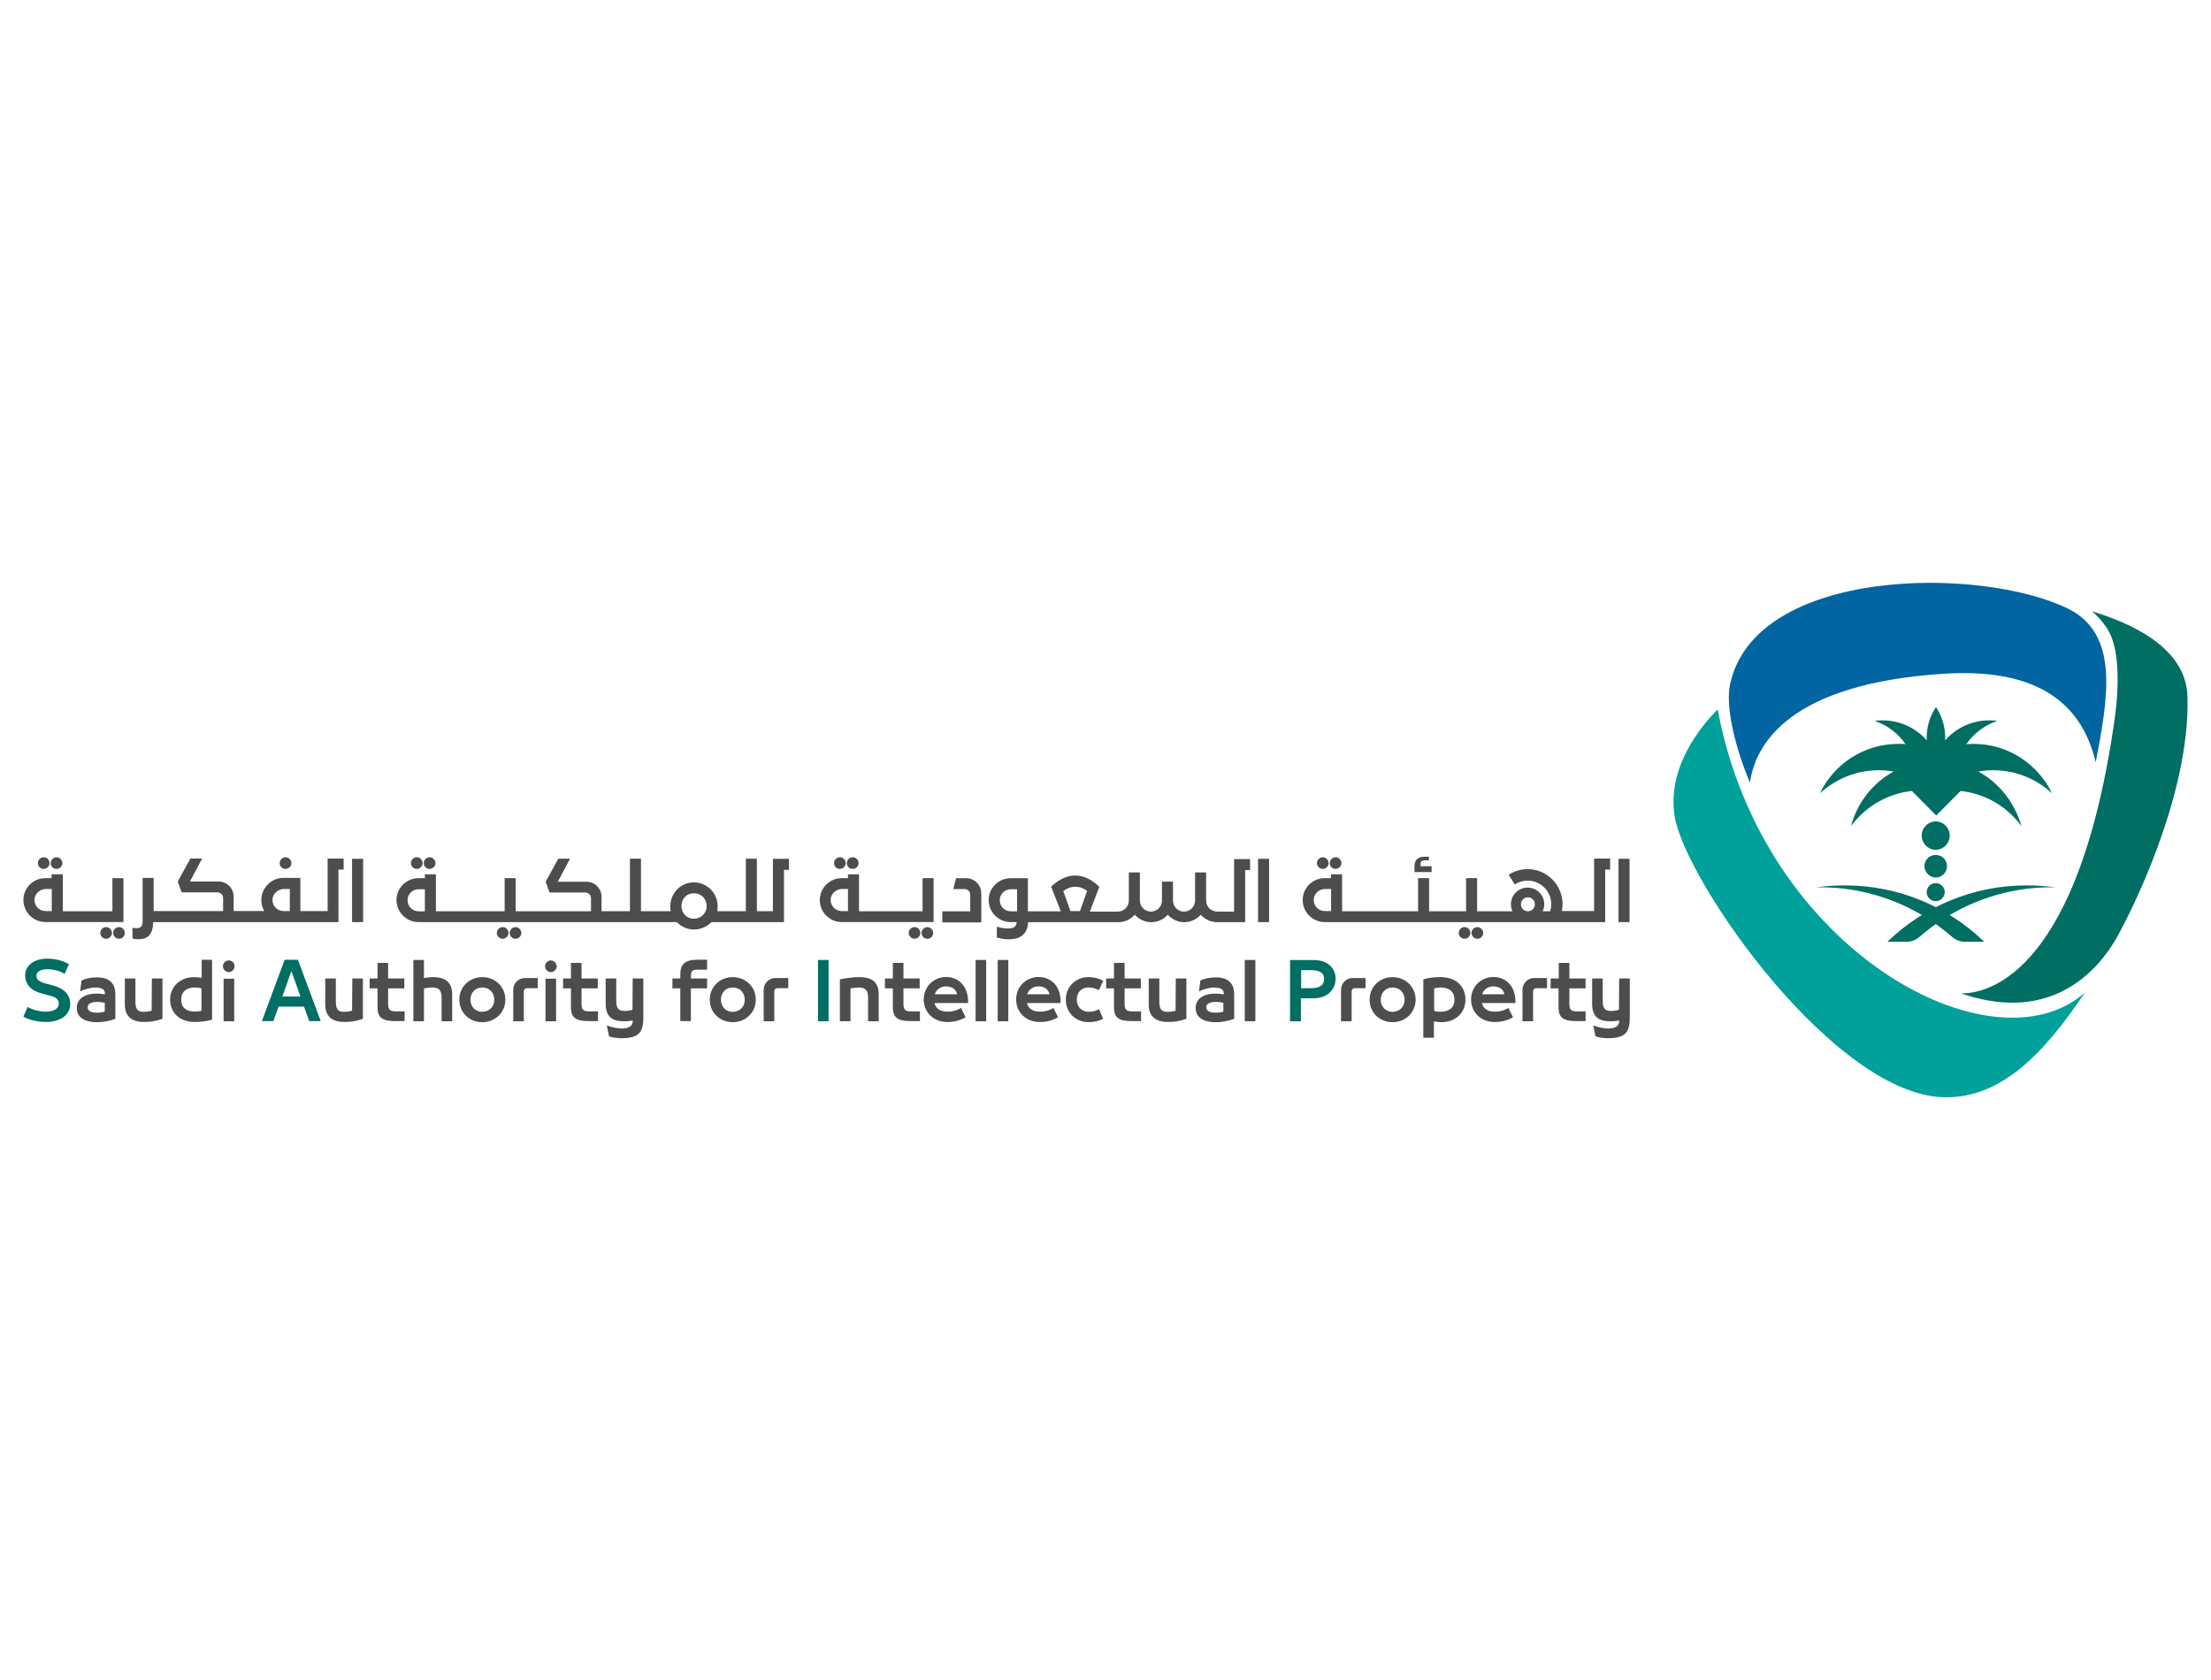 <?xml version="1.0" encoding="UTF-8"?>
<svg id="Layer_1" data-name="Layer 1" xmlns="http://www.w3.org/2000/svg" viewBox="0 0 540.9 411.1">
  <defs>
    <style>
      .cls-1 {
        fill: #00a19b;
      }

      .cls-2 {
        fill: #4d4d4f;
      }

      .cls-3 {
        fill: #006e63;
      }

      .cls-4 {
        fill: #0065a1;
      }
    </style>
  </defs>
  <path class="cls-2" d="M86.13,225.64h2.7v-15.5h-2.7v15.5ZM189.09,210.14h3.92v2.7h-1.21v12.79h-17.76c-1.05,1.1-2.59,1.82-4.25,1.82s-3.14-.72-4.19-1.82h-63.2c-2.98,0-5.4-2.43-5.4-5.4s2.43-5.35,5.4-5.35h1.54v-.94h2.7v9.04h16.82v-8.11h2.7v8.11h18.42v-3.2c0-.77-.61-1.38-1.38-1.38h-8.77l-.94-2.65,3.09-5.63h2.87l-2.98,5.63h7c2.04,0,3.69,1.65,3.69,3.69v3.53h6.95v-12.85h2.7v12.85h7.28c-.11-.39-.11-.77-.11-1.21,0-3.25,2.59-5.85,5.74-5.85s5.85,2.54,5.85,5.85c0,.44-.06.83-.11,1.21h7v-12.85h2.7v12.85h3.92v-12.85h0ZM103.94,217.59h-1.54c-1.49,0-2.7,1.21-2.7,2.7s1.21,2.7,2.7,2.7h1.54v-5.4ZM172.88,221.72c0-1.82-1.32-3.14-3.14-3.14s-3.03,1.38-3.03,3.14,1.32,3.09,3.03,3.09,3.14-1.32,3.14-3.09ZM200.56,220.23c0-2.98,2.43-5.35,5.35-5.35h1.54v-.94h2.7v9.04h15.55v-8.11h2.7v10.75h-22.45c-3.03,0-5.4-2.43-5.4-5.4ZM203.21,220.23c0,1.49,1.21,2.7,2.7,2.7h1.54v-5.4h-1.54c-1.49.06-2.7,1.27-2.7,2.7ZM307.77,225.64h2.7v-15.5h-2.7v15.5ZM350.18,211.96h-2.65v-.5c0-.61.28-.94,1.05-.94h.99v-.88h-1.1c-1.49,0-2.43.66-2.43,2.37v1.38h4.19v-1.43h-.06ZM318.69,220.23c0-2.98,2.43-5.35,5.4-5.35h1.54v-.94h2.7v9.04h18.59v-8.11h2.7v8.11h9.04v-8.11h2.7v8.11h8.66c-.22-.5-.39-1.1-.39-1.71,0-2.26,1.82-4.08,4.08-4.08s4.08,1.82,4.08,4.08c0,.61-.17,1.16-.39,1.71h1.82c.17-.55.28-1.1.28-1.71,0-3.2-2.59-5.79-5.79-5.79-1.16,0-2.21.33-3.14.94l-1.49-2.37c1.32-.88,2.92-1.38,4.63-1.38,4.74,0,8.55,3.86,8.55,8.55,0,.61-.06,1.16-.17,1.71h7.89v-12.85h3.92v2.7h-1.21v12.85h-68.6c-2.98,0-5.4-2.43-5.4-5.4ZM372.08,221.28c0,.94.77,1.71,1.71,1.71s1.71-.77,1.71-1.71-.77-1.71-1.71-1.71-1.71.77-1.71,1.71ZM321.39,220.23c0,1.49,1.21,2.7,2.7,2.7h1.54v-5.4h-1.54c-1.54.06-2.7,1.27-2.7,2.7ZM395.95,210.14v15.5h2.7v-15.5h-2.7ZM24.53,228.29c0,.77.66,1.43,1.43,1.43s1.43-.66,1.43-1.43-.66-1.43-1.43-1.43c-.83,0-1.43.66-1.43,1.43ZM29.11,226.85c-.77,0-1.43.66-1.43,1.43s.66,1.43,1.43,1.43,1.43-.66,1.43-1.43-.66-1.43-1.43-1.43ZM69.86,212.62c.77,0,1.43-.66,1.43-1.43s-.66-1.43-1.43-1.43-1.43.66-1.43,1.43c0,.83.61,1.43,1.43,1.43ZM122.97,226.85c-.77,0-1.43.66-1.43,1.43s.66,1.43,1.43,1.43,1.43-.66,1.43-1.43-.66-1.43-1.43-1.43ZM127.55,228.29c0-.77-.66-1.43-1.43-1.43s-1.43.66-1.43,1.43.66,1.43,1.43,1.43,1.43-.66,1.43-1.43ZM323.6,212.62c.77,0,1.43-.66,1.43-1.43s-.66-1.43-1.43-1.43-1.43.66-1.43,1.43c.06.83.66,1.43,1.43,1.43ZM326.74,212.62c.77,0,1.43-.66,1.43-1.43s-.66-1.43-1.43-1.43-1.43.66-1.43,1.43c0,.83.66,1.43,1.43,1.43ZM223.73,226.85c-.77,0-1.43.66-1.43,1.43s.66,1.43,1.43,1.43,1.43-.66,1.43-1.43-.61-1.43-1.43-1.43ZM228.3,228.29c0-.77-.66-1.43-1.43-1.43s-1.43.66-1.43,1.43.66,1.43,1.43,1.43,1.43-.66,1.43-1.43ZM358.29,226.85c-.77,0-1.43.66-1.43,1.43s.66,1.43,1.43,1.43,1.43-.66,1.43-1.43c0-.77-.66-1.43-1.43-1.43ZM360,228.29c0,.77.66,1.43,1.43,1.43s1.43-.66,1.43-1.43-.66-1.43-1.43-1.43c-.83,0-1.43.66-1.43,1.43ZM205.47,212.62c.77,0,1.43-.66,1.43-1.43s-.66-1.43-1.43-1.43-1.43.66-1.43,1.43c0,.83.66,1.43,1.43,1.43ZM208.61,212.62c.77,0,1.43-.66,1.43-1.43s-.66-1.43-1.43-1.43-1.43.66-1.43,1.43c0,.83.61,1.43,1.43,1.43ZM240.05,218.58c0-2.04-1.65-3.69-3.69-3.69h-2.48l-.66,2.65h2.76c.77,0,1.38.61,1.38,1.38v4.08h-6.84v2.7h9.54v-7.11h0ZM101.96,212.62c.77,0,1.43-.66,1.43-1.43s-.66-1.43-1.43-1.43-1.43.66-1.43,1.43c0,.83.66,1.43,1.43,1.43ZM105.1,212.62c.77,0,1.43-.66,1.43-1.43s-.66-1.43-1.43-1.43-1.43.66-1.43,1.43c0,.83.61,1.43,1.43,1.43ZM10.69,212.62c.77,0,1.43-.66,1.43-1.43s-.66-1.43-1.43-1.43-1.43.66-1.43,1.43c0,.83.66,1.43,1.43,1.43ZM13.83,212.62c.77,0,1.43-.66,1.43-1.43s-.66-1.43-1.43-1.43-1.43.66-1.43,1.43c0,.83.61,1.43,1.43,1.43ZM5.72,220.23c0-2.98,2.43-5.35,5.35-5.35h1.54v-.94h2.76v9.04h12.13v-8.11h2.7v10.75H11.13c-2.98,0-5.4-2.43-5.4-5.4ZM8.43,220.23c0,1.49,1.21,2.7,2.7,2.7h1.54v-5.4h-1.54c-1.49.06-2.7,1.27-2.7,2.7ZM33.79,229.83c-.5,0-1.05-.06-1.38-.17v-2.65c.39.11.72.11,1.05.11,1.05,0,1.43-.55,1.43-1.88v-10.42h2.7v8.11h16.99v-3.2c0-.77-.61-1.38-1.38-1.38h-8.77l-.94-2.65,3.09-5.63h2.87l-2.98,5.63h7c2.04,0,3.69,1.65,3.69,3.69v3.53h7.5c-.5-.77-.72-1.71-.72-2.7,0-2.98,2.43-5.4,5.35-5.4h4.19v8.11h6.67v-12.85h3.92v2.7h-1.27v12.85h-45.33c-.06,2.92-1.16,4.19-3.69,4.19ZM66.66,220.23c0,1.49,1.21,2.7,2.7,2.7h1.54v-5.4h-1.54c-1.49.06-2.7,1.27-2.7,2.7ZM248.76,225.64h-1.49c-2.98,0-5.4-2.43-5.4-5.4s2.43-5.35,5.4-5.35h4.19v8.11h8.05l-2.37-6.07c1.82-1.6,3.64-2.7,5.9-2.7s4.14,1.1,5.9,2.76l-2.32,6.07h6.84c1.49,0,2.7-1.21,2.7-2.7v-6.89h2.7v6.89c0,1.49,1.21,2.7,2.7,2.7s2.7-1.21,2.7-2.7v-4.63h2.7v4.63c0,1.49,1.21,2.7,2.7,2.7s2.7-1.21,2.7-2.7v-6.89h2.7v6.89c0,1.49,1.21,2.7,2.7,2.7h4.14v-12.85h3.92v2.7h-1.21v12.74h-6.84c-1.6,0-3.03-.72-4.03-1.82-.99,1.1-2.43,1.82-4.03,1.82s-3.03-.72-4.03-1.82c-.99,1.1-2.43,1.82-4.03,1.82s-3.03-.72-4.03-1.82c-.99,1.1-2.43,1.82-4.03,1.82h-22.06c-.17,2.54-1.43,4.19-4.85,4.19-1.05,0-1.6-.11-2.81-.44v-2.65c.94.28,1.76.44,2.59.44,1.32,0,2.1-.22,2.26-1.54ZM260.12,218.03l1.76,4.91h2.32l1.76-4.96c-1.05-.72-1.82-.99-2.92-.99-1.1,0-1.93.33-2.92,1.05ZM248.82,222.99v-5.4h-1.54c-1.49,0-2.7,1.21-2.7,2.7s1.21,2.7,2.7,2.7h1.54Z"/>
  <path class="cls-2" d="M28.22,243.23v6.07c-1.32.5-2.98.83-4.52.83-2.59,0-4.91-.94-4.91-3.47,0-2.32,1.99-3.53,4.85-3.53.55,0,1.27.06,2.04.17v-.17c0-1.16-.99-1.49-2.43-1.49-1.05,0-2.65.44-3.64.94l.33-2.65c.83-.44,2.26-.77,3.69-.77,2.59-.06,4.58,1.05,4.58,4.08ZM25.63,245.38c-.5-.11-1.16-.22-1.76-.22-1.32,0-2.43.33-2.43,1.32,0,.94.99,1.32,2.26,1.32.66,0,1.38-.11,1.93-.28v-2.15ZM37.1,247.31c-.77.22-1.38.28-1.93.28-1.43,0-2.04-.55-2.04-2.48v-5.68h-2.59v6.34c0,3.25,2.04,4.3,4.74,4.3,1.82,0,2.98-.28,4.47-.77v-9.87h-2.59l-.06,7.89h0ZM49.29,234.85h2.59v14.67c-1.27.33-2.7.55-4.19.55-3.86,0-6.07-2.37-6.07-5.46s2.32-5.51,5.9-5.51c.44,0,1.1.06,1.82.17v-4.41h-.06ZM49.29,241.85c-.61-.17-1.16-.22-1.6-.22-2.04,0-3.36.99-3.36,2.98s1.32,2.92,3.36,2.92c.5,0,1.05-.06,1.6-.22v-5.46ZM54.7,249.9h2.59v-10.42h-2.59v10.42ZM86.13,247.31c-.77.22-1.38.28-1.93.28-1.43,0-2.04-.55-2.04-2.48v-5.68h-2.59v6.34c0,3.25,2.04,4.3,4.74,4.3,1.82,0,2.98-.28,4.47-.77v-9.87h-2.59l-.06,7.89h0ZM94.95,245.66v-3.81h3.97v-2.43h-3.97v-3.81h-2.59v3.81h-1.93v2.43h1.93v4.69c0,2.48,1.27,3.31,4.19,3.31h2.43v-2.37h-2.21c-1.32,0-1.82-.44-1.82-1.82ZM105.82,239.09c-.55,0-1.32.11-2.1.22v-4.41h-2.59v15h2.59v-8.05c.72-.11,1.43-.22,1.99-.22,1.54,0,2.32.55,2.32,2.48v5.79h2.59v-6.51c0-3.47-2.15-4.3-4.8-4.3ZM123.63,244.61c0,3.09-2.43,5.51-5.63,5.51s-5.63-2.37-5.63-5.51,2.43-5.51,5.63-5.51,5.63,2.43,5.63,5.51ZM120.93,244.61c0-1.6-1.1-2.98-2.92-2.98s-2.92,1.38-2.92,2.98,1.1,2.98,2.92,2.98c1.76-.06,2.92-1.32,2.92-2.98ZM133.45,249.9h2.59v-10.42h-2.59v10.42ZM142.27,245.66v-3.81h3.97v-2.43h-3.97v-3.81h-2.59v3.81h-1.93v2.43h1.93v4.69c0,2.48,1.27,3.31,4.19,3.31h2.43v-2.37h-2.21c-1.38,0-1.82-.44-1.82-1.82ZM154.73,247.09c-.77.22-1.38.28-1.93.28-1.43,0-2.04-.55-2.04-2.48v-5.46h-2.59v6.18c0,3.42,1.88,4.3,4.52,4.3.66,0,1.38-.06,2.1-.22v.22c0,1.21-1.1,1.76-2.7,1.76-.99,0-2.65-.33-3.64-.77l.55,2.7c.83.28,2.21.44,2.98.44,4.14,0,5.4-1.27,5.4-4.96v-9.65h-2.59l-.06,7.67h0ZM166.43,238.43v.99h-1.93v2.43h1.93v8h2.59v-8h3.97v-2.43h-3.97v-.5c0-1.1.22-1.65,1.54-1.65h2.43v-2.43h-2.48c-2.87,0-4.08,1.1-4.08,3.58ZM184.9,244.61c0,3.09-2.43,5.51-5.63,5.51s-5.63-2.37-5.63-5.51,2.43-5.51,5.63-5.51,5.63,2.43,5.63,5.51ZM182.2,244.61c0-1.6-1.1-2.98-2.92-2.98s-2.92,1.38-2.92,2.98,1.1,2.98,2.92,2.98c1.82-.06,2.92-1.32,2.92-2.98ZM210.16,239.09c-1.1,0-3.09.22-4.69.55v10.26h2.59v-8.05c.72-.11,1.43-.22,1.99-.22,1.54,0,2.32.55,2.32,2.48v5.79h2.59v-6.51c.06-3.47-2.15-4.3-4.8-4.3ZM221.02,245.66v-3.81h3.97v-2.43h-3.97v-3.81h-2.59v3.81h-1.93v2.43h1.93v4.69c0,2.48,1.27,3.31,4.19,3.31h2.43v-2.37h-2.21c-1.38,0-1.82-.44-1.82-1.82ZM236.85,245.44h-8.22c.33,1.43,1.49,2.1,3.14,2.1h.28c1.1,0,2.48-.44,3.03-.94l1.16,2.32c-1.1.61-2.48,1.16-4.52,1.16-3.31,0-5.74-2.37-5.74-5.51s2.43-5.51,5.51-5.51c3.14.06,5.46,2.37,5.35,6.4ZM234.15,243.29c-.28-1.27-1.32-1.93-2.7-1.93s-2.43.83-2.76,1.93h5.46ZM238.67,249.9h2.59v-15h-2.59v15ZM244.08,249.9h2.59v-15h-2.59v15ZM259.46,245.44h-8.22c.33,1.43,1.49,2.1,3.14,2.1h.28c1.1,0,2.48-.44,3.03-.94l1.16,2.32c-1.1.61-2.48,1.16-4.52,1.16-3.31,0-5.74-2.37-5.74-5.51s2.43-5.51,5.51-5.51c3.2.06,5.51,2.37,5.35,6.4ZM256.76,243.29c-.28-1.27-1.32-1.93-2.7-1.93s-2.43.83-2.76,1.93h5.46ZM266.41,241.63c.94,0,1.76.28,2.43.66l1.05-2.32c-1.05-.55-2.21-.88-3.58-.88-3.2,0-5.57,2.37-5.57,5.51s2.37,5.51,5.57,5.51c1.43,0,2.54-.28,3.58-.83l-1.05-2.37c-.66.44-1.49.66-2.43.66-1.82,0-2.98-1.16-2.98-2.98s1.16-2.98,2.98-2.98ZM275.12,245.66v-3.81h3.97v-2.43h-3.97v-3.81h-2.59v3.81h-1.93v2.43h1.93v4.69c0,2.48,1.27,3.31,4.19,3.31h2.43v-2.37h-2.21c-1.32,0-1.82-.44-1.82-1.82ZM287.59,247.31c-.77.22-1.38.28-1.93.28-1.43,0-2.04-.55-2.04-2.48v-5.68h-2.59v6.34c0,3.25,2.04,4.3,4.74,4.3,1.82,0,2.98-.28,4.47-.77v-9.87h-2.59l-.06,7.89h0ZM301.93,243.23v6.07c-1.32.5-2.98.83-4.52.83-2.59,0-4.91-.94-4.91-3.47,0-2.32,1.99-3.53,4.85-3.53.55,0,1.27.06,2.04.17v-.17c0-1.16-.99-1.49-2.43-1.49-1.05,0-2.65.44-3.64.94l.33-2.65c.83-.44,2.26-.77,3.69-.77,2.59-.06,4.58,1.05,4.58,4.08ZM299.28,245.38c-.5-.11-1.16-.22-1.76-.22-1.32,0-2.43.33-2.43,1.32,0,.94.99,1.32,2.26,1.32.66,0,1.38-.11,1.93-.28v-2.15h0ZM304.52,249.9h2.59v-15h-2.59v15ZM346.32,244.61c0,3.09-2.43,5.51-5.63,5.51s-5.63-2.37-5.63-5.51,2.43-5.51,5.63-5.51,5.63,2.43,5.63,5.51ZM343.62,244.61c0-1.6-1.1-2.98-2.92-2.98s-2.92,1.38-2.92,2.98,1.1,2.98,2.92,2.98c1.82-.06,2.92-1.32,2.92-2.98ZM358.51,244.61c0,3.09-2.32,5.51-5.9,5.51-.44,0-1.05-.06-1.82-.17v3.97h-2.59v-14.28c1.27-.39,2.7-.55,4.19-.55,3.92,0,6.12,2.37,6.12,5.51ZM355.81,244.61c0-1.99-1.32-2.98-3.36-2.98-.5,0-1.05.11-1.6.22v5.51c.61.17,1.16.22,1.6.22,2.1-.06,3.36-.99,3.36-2.98ZM370.75,245.44h-8.22c.33,1.43,1.49,2.1,3.14,2.1h.28c1.1,0,2.48-.44,3.03-.94l1.16,2.32c-1.1.61-2.48,1.16-4.52,1.16-3.31,0-5.74-2.37-5.74-5.51s2.43-5.51,5.51-5.51c3.2.06,5.46,2.37,5.35,6.4ZM368.05,243.29c-.28-1.27-1.32-1.93-2.7-1.93s-2.43.83-2.76,1.93h5.46ZM383.93,245.66v-3.81h3.97v-2.43h-3.97v-3.81h-2.59v3.81h-1.99v2.43h1.93v4.69c0,2.48,1.27,3.31,4.19,3.31h2.43v-2.37h-2.21c-1.32,0-1.76-.44-1.76-1.82ZM396.06,247.09c-.77.22-1.38.28-1.93.28-1.43,0-2.04-.55-2.04-2.48v-5.46h-2.59v6.18c0,3.42,1.88,4.3,4.52,4.3.66,0,1.38-.06,2.1-.22v.22c0,1.21-1.1,1.76-2.7,1.76-.99,0-2.65-.33-3.64-.77l.55,2.7c.83.28,2.21.44,2.98.44,4.14,0,5.4-1.27,5.4-4.96v-9.65h-2.59l-.06,7.67h0ZM186.83,242.18v7.72h2.59v-7.33c0-.44.33-.77.77-.77h2.65v-2.48h-3.2c-1.49,0-2.81,1.27-2.81,2.87ZM125.56,242.18v7.72h2.59v-7.33c0-.44.33-.77.77-.77h2.65v-2.48h-3.14c-1.6,0-2.87,1.27-2.87,2.87ZM328.07,242.18v7.72h2.59v-7.33c0-.44.33-.77.77-.77h2.65v-2.48h-3.2c-1.54,0-2.81,1.27-2.81,2.87ZM372.46,242.18v7.72h2.59v-7.33c0-.44.33-.77.77-.77h2.65v-2.48h-3.2c-1.49,0-2.81,1.27-2.81,2.87ZM55.96,235.01c-.77,0-1.43.66-1.43,1.43s.66,1.43,1.43,1.43,1.43-.66,1.43-1.43c0-.77-.61-1.43-1.43-1.43ZM134.77,235.01c-.77,0-1.43.66-1.43,1.43s.66,1.43,1.43,1.43,1.43-.66,1.43-1.43c-.06-.77-.66-1.43-1.43-1.43Z"/>
  <path class="cls-3" d="M17.19,245.6c0,2.87-2.54,4.47-5.96,4.47-2.1,0-4.25-.55-5.51-1.32l1.05-2.37c1.05.66,2.87,1.16,4.41,1.16,1.82,0,3.2-.61,3.2-1.99,0-1.27-1.1-1.71-2.87-2.1l-1.21-.33c-2.7-.66-4.14-2.26-4.14-4.47,0-2.43,2.21-4.08,5.46-4.08,1.88,0,3.97.55,5.24,1.38l-1.05,2.37c-1.1-.72-2.76-1.16-4.25-1.16s-2.65.55-2.65,1.6c0,.99.72,1.49,2.37,1.93l1.27.33c2.54.61,4.63,1.93,4.63,4.58ZM72.89,234.85l5.57,15h-2.81l-1.27-3.53h-6.23l-1.27,3.53h-2.81l5.57-15h3.25ZM73.5,243.84l-2.21-6.23-2.21,6.23h4.41ZM326.74,239.48c0,2.48-1.76,4.8-5.51,4.8h-2.98v5.63h-2.65v-15h5.63c3.81-.06,5.51,2.21,5.51,4.58ZM323.93,239.54c0-1.49-1.05-2.15-3.25-2.15h-2.37v4.41h2.37c1.93,0,3.25-.55,3.25-2.26ZM200.12,249.9h2.59v-15h-2.59v15Z"/>
  <path class="cls-4" d="M512.7,186.54c2.98-15.61,5.9-31.38-6.78-37.61-21.56-10.53-76.49-10.09-82.67,18.47-1.16,5.46,1.1,15.11,4.85,24.1,1.38-9.6,9.82-24.21,47.43-26.64,24.04-1.54,33.97,8.16,37.17,21.67Z"/>
  <path class="cls-3" d="M535.15,170.44c-.33-10.64-10.86-17.04-23.33-20.85,1.38,1.21,2.59,2.54,3.64,4.14,3.03,4.58,3.14,13.79,1.71,23.33-9.82,67.28-35.3,65.96-37.45,66.01,27.79,9.54,38.22-13.79,39.54-16.32.72-1.32,16.65-31.32,15.88-56.31Z"/>
  <path class="cls-3" d="M483.97,188.8c1.16-.22,2.37-.33,3.64-.33,5.57,0,10.59,2.15,14.39,5.63-3.47-7.17-10.75-12.08-19.19-12.08-.61,0-1.21.06-1.76.06,1.82-2.65,4.47-4.63,7.56-5.68-4.74-.66-9.54,1.1-12.74,4.74v-.66c0-2.76-.83-5.35-2.26-7.45-1.43,2.15-2.26,4.69-2.26,7.45v.66c-3.2-3.64-8.05-5.4-12.74-4.74,3.09,1.05,5.74,3.03,7.56,5.68-.61-.06-1.16-.06-1.76-.06-8.44,0-15.72,4.91-19.19,12.08,3.81-3.47,8.88-5.63,14.39-5.63,1.21,0,2.43.11,3.64.33-5.18,2.81-8.93,7.72-10.42,13.35,3.09-4.19,7.61-7.22,13.07-8.33.61-.11,1.21-.22,1.82-.28l5.96,6.01,5.96-6.01c.61.06,1.21.17,1.82.28,5.46,1.05,9.98,4.14,13.07,8.33-1.6-5.63-5.35-10.53-10.53-13.35Z"/>
  <path class="cls-3" d="M473.55,214.72c1.49,0,2.76-1.21,2.76-2.76s-1.21-2.76-2.76-2.76-2.76,1.21-2.76,2.76c.06,1.49,1.27,2.76,2.76,2.76Z"/>
  <path class="cls-3" d="M473.55,220.51c1.21,0,2.21-.99,2.21-2.21s-.99-2.21-2.21-2.21-2.21.99-2.21,2.21.99,2.21,2.21,2.21Z"/>
  <path class="cls-3" d="M473.55,207.94c1.88,0,3.42-1.54,3.42-3.47s-1.54-3.47-3.42-3.47-3.42,1.54-3.42,3.47,1.54,3.47,3.42,3.47Z"/>
  <path class="cls-3" d="M495.77,216.65c-13.18,0-25.2,5.24-34.03,13.79h4.69c1.21,0,2.32-.44,3.25-1.27,7.11-6.18,16.05-10.42,26.09-11.69,2.43-.28,4.8-.44,7.17-.33-2.32-.33-4.74-.5-7.17-.5Z"/>
  <path class="cls-3" d="M451.38,216.65c13.18,0,25.2,5.24,34.03,13.79h-4.69c-1.21,0-2.32-.44-3.25-1.27-7.11-6.18-16.05-10.42-26.09-11.69-2.43-.28-4.8-.44-7.17-.33,2.32-.33,4.69-.5,7.17-.5Z"/>
  <path class="cls-1" d="M420.22,173.58c-4.03,4.03-12.46,14.12-10.53,26.2,2.54,15.72,39.27,68.72,66.4,68.72,13.24,0,23.49-9.98,33.97-25.64-22.39,19.96-78.86-9.98-89.84-69.27Z"/>
</svg>